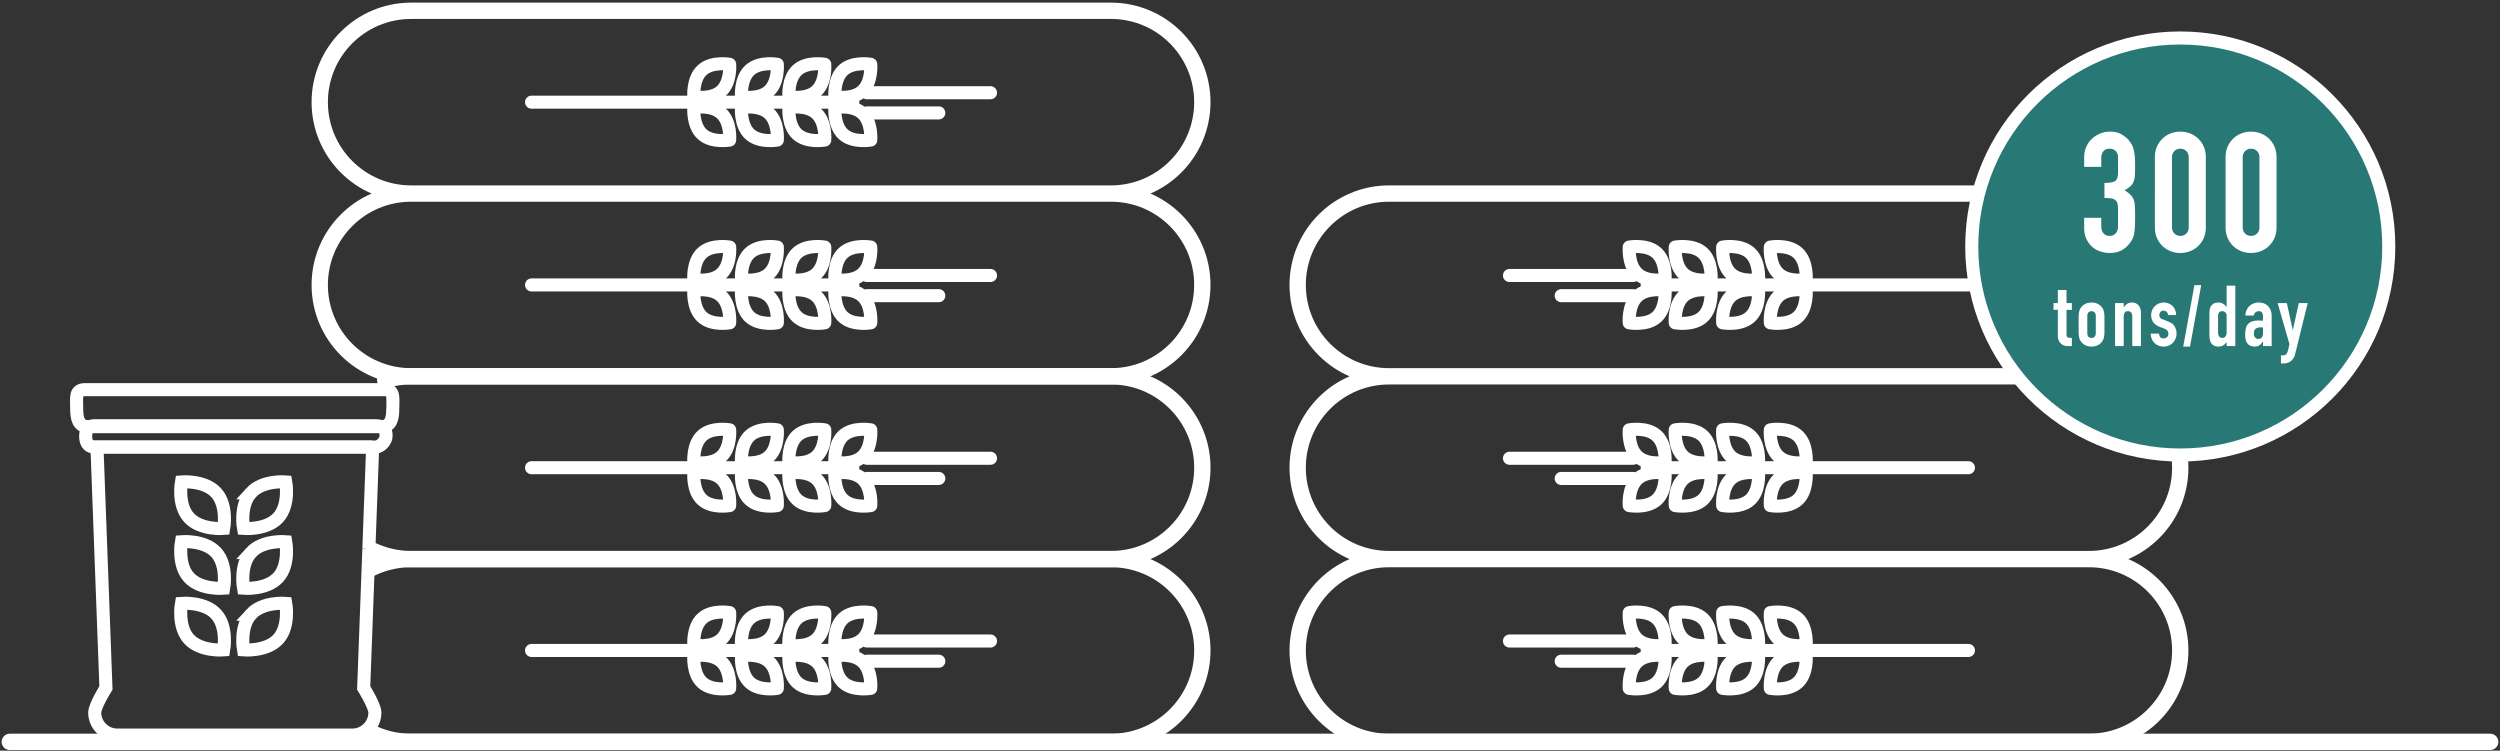 <svg width="766" height="230" fill="none" xmlns="http://www.w3.org/2000/svg"><rect width="100%" height="100%" fill="#333333" stroke="none"/><path d="M264.231 27.904c-3.033 2.752-8.414 1.766-8.414 1.766s-.463-5.451 2.568-8.203c3.033-2.752 8.416-1.766 8.416-1.766s.462 5.449-2.57 8.203zM264.231 34.706c-3.033-2.752-8.414-1.766-8.414-1.766s-.463 5.451 2.568 8.203c3.033 2.752 8.416 1.766 8.416 1.766s.462-5.45-2.57-8.203zM250.139 27.904c-3.033 2.752-8.414 1.766-8.414 1.766s-.463-5.451 2.57-8.203c3.031-2.752 8.412-1.766 8.412-1.766s.463 5.449-2.568 8.203zM250.139 34.706c-3.033-2.752-8.414-1.766-8.414-1.766s-.463 5.451 2.57 8.203c3.031 2.752 8.412 1.766 8.412 1.766s.463-5.45-2.568-8.203zM235.601 27.904c-3.031 2.752-8.412 1.766-8.412 1.766s-.463-5.451 2.57-8.203c3.031-2.752 8.41-1.766 8.41-1.766s.463 5.449-2.568 8.203zM235.601 34.706c-3.031-2.752-8.412-1.766-8.412-1.766s-.463 5.451 2.57 8.203c3.031 2.752 8.41 1.766 8.41 1.766s.463-5.45-2.568-8.203zM221.002 27.904c-3.031 2.752-8.412 1.766-8.412 1.766s-.463-5.451 2.57-8.203c3.031-2.752 8.412-1.766 8.412-1.766s.463 5.449-2.57 8.203zM221.002 34.706c-3.031-2.752-8.412-1.766-8.412-1.766s-.463 5.451 2.57 8.203c3.031 2.752 8.412 1.766 8.412 1.766s.463-5.45-2.57-8.203zM265.578 28.408h37.918M265.578 34.594h22.072M261.311 31.304h-98.444M264.231 83.904c-3.033 2.752-8.414 1.766-8.414 1.766s-.463-5.451 2.568-8.203c3.033-2.752 8.416-1.766 8.416-1.766s.462 5.449-2.57 8.203zM264.231 90.706c-3.033-2.752-8.414-1.766-8.414-1.766s-.463 5.451 2.568 8.203c3.033 2.752 8.416 1.766 8.416 1.766s.462-5.45-2.57-8.203zM250.139 83.904c-3.033 2.752-8.414 1.766-8.414 1.766s-.463-5.451 2.57-8.203c3.031-2.752 8.412-1.766 8.412-1.766s.463 5.449-2.568 8.203zM250.139 90.706c-3.033-2.752-8.414-1.766-8.414-1.766s-.463 5.451 2.57 8.203c3.031 2.752 8.412 1.766 8.412 1.766s.463-5.45-2.568-8.203zM235.601 83.904c-3.031 2.752-8.412 1.766-8.412 1.766s-.463-5.451 2.57-8.203c3.031-2.752 8.41-1.766 8.41-1.766s.463 5.449-2.568 8.203zM235.601 90.706c-3.031-2.752-8.412-1.766-8.412-1.766s-.463 5.451 2.57 8.203c3.031 2.752 8.41 1.766 8.41 1.766s.463-5.45-2.568-8.203zM221.002 83.904c-3.031 2.752-8.412 1.766-8.412 1.766s-.463-5.451 2.57-8.203c3.031-2.752 8.412-1.766 8.412-1.766s.463 5.449-2.57 8.203zM221.002 90.706c-3.031-2.752-8.412-1.766-8.412-1.766s-.463 5.451 2.57 8.203c3.031 2.752 8.412 1.766 8.412 1.766s.463-5.45-2.57-8.203zM265.578 84.408h37.918M265.578 90.594h22.072M261.311 87.304h-98.444M264.231 139.904c-3.033 2.752-8.414 1.766-8.414 1.766s-.463-5.451 2.568-8.203c3.033-2.752 8.416-1.766 8.416-1.766s.462 5.449-2.57 8.203zM264.231 146.706c-3.033-2.752-8.414-1.766-8.414-1.766s-.463 5.451 2.568 8.203c3.033 2.752 8.416 1.766 8.416 1.766s.462-5.451-2.57-8.203zM250.139 139.904c-3.033 2.752-8.414 1.766-8.414 1.766s-.463-5.451 2.57-8.203c3.031-2.752 8.412-1.766 8.412-1.766s.463 5.449-2.568 8.203zM250.139 146.706c-3.033-2.752-8.414-1.766-8.414-1.766s-.463 5.451 2.57 8.203c3.031 2.752 8.412 1.766 8.412 1.766s.463-5.451-2.568-8.203zM235.601 139.904c-3.031 2.752-8.412 1.766-8.412 1.766s-.463-5.451 2.57-8.203c3.031-2.752 8.41-1.766 8.41-1.766s.463 5.449-2.568 8.203zM235.601 146.706c-3.031-2.752-8.412-1.766-8.412-1.766s-.463 5.451 2.57 8.203c3.031 2.752 8.41 1.766 8.41 1.766s.463-5.451-2.568-8.203zM221.002 139.904c-3.031 2.752-8.412 1.766-8.412 1.766s-.463-5.451 2.57-8.203c3.031-2.752 8.412-1.766 8.412-1.766s.463 5.449-2.57 8.203zM221.002 146.706c-3.031-2.752-8.412-1.766-8.412-1.766s-.463 5.451 2.57 8.203c3.031 2.752 8.412 1.766 8.412 1.766s.463-5.451-2.57-8.203zM265.578 140.408h37.918M265.578 146.594h22.072M261.311 143.304h-98.444M264.231 195.904c-3.033 2.752-8.414 1.766-8.414 1.766s-.463-5.451 2.568-8.203c3.033-2.752 8.416-1.766 8.416-1.766s.462 5.449-2.57 8.203zM264.231 202.706c-3.033-2.752-8.414-1.766-8.414-1.766s-.463 5.451 2.568 8.203c3.033 2.752 8.416 1.766 8.416 1.766s.462-5.451-2.57-8.203zM250.139 195.904c-3.033 2.752-8.414 1.766-8.414 1.766s-.463-5.451 2.57-8.203c3.031-2.752 8.412-1.766 8.412-1.766s.463 5.449-2.568 8.203zM250.139 202.706c-3.033-2.752-8.414-1.766-8.414-1.766s-.463 5.451 2.57 8.203c3.031 2.752 8.412 1.766 8.412 1.766s.463-5.451-2.568-8.203zM235.601 195.904c-3.031 2.752-8.412 1.766-8.412 1.766s-.463-5.451 2.57-8.203c3.031-2.752 8.41-1.766 8.41-1.766s.463 5.449-2.568 8.203zM235.601 202.706c-3.031-2.752-8.412-1.766-8.412-1.766s-.463 5.451 2.57 8.203c3.031 2.752 8.41 1.766 8.41 1.766s.463-5.451-2.568-8.203zM221.002 195.904c-3.031 2.752-8.412 1.766-8.412 1.766s-.463-5.451 2.57-8.203c3.031-2.752 8.412-1.766 8.412-1.766s.463 5.449-2.57 8.203zM221.002 202.706c-3.031-2.752-8.412-1.766-8.412-1.766s-.463 5.451 2.57 8.203c3.031 2.752 8.412 1.766 8.412 1.766s.463-5.451-2.57-8.203zM265.578 196.408h37.918M265.578 202.594h22.072M261.311 199.304h-98.444M501.768 83.904c3.031 2.752 8.412 1.766 8.412 1.766s.465-5.451-2.566-8.203c-3.035-2.752-8.416-1.766-8.416-1.766s-.464 5.449 2.57 8.203zM501.768 90.706c3.031-2.752 8.412-1.766 8.412-1.766s.465 5.451-2.566 8.203c-3.035 2.752-8.416 1.766-8.416 1.766s-.464-5.45 2.57-8.203zM515.861 83.904c3.033 2.752 8.414 1.766 8.414 1.766s.463-5.451-2.57-8.203c-3.031-2.752-8.412-1.766-8.412-1.766s-.465 5.449 2.568 8.203zM515.861 90.706c3.033-2.752 8.414-1.766 8.414-1.766s.463 5.451-2.57 8.203c-3.031 2.752-8.412 1.766-8.412 1.766s-.465-5.45 2.568-8.203zM530.398 83.904c3.031 2.752 8.412 1.766 8.412 1.766s.463-5.451-2.57-8.203c-3.031-2.752-8.412-1.766-8.412-1.766s-.463 5.449 2.57 8.203zM530.398 90.706c3.031-2.752 8.412-1.766 8.412-1.766s.463 5.451-2.57 8.203c-3.031 2.752-8.412 1.766-8.412 1.766s-.463-5.45 2.57-8.203zM544.997 83.904c3.031 2.752 8.412 1.766 8.412 1.766s.463-5.451-2.57-8.203c-3.031-2.752-8.41-1.766-8.41-1.766s-.463 5.449 2.568 8.203zM544.997 90.706c3.031-2.752 8.412-1.766 8.412-1.766s.463 5.451-2.57 8.203c-3.031 2.752-8.41 1.766-8.41 1.766s-.463-5.45 2.568-8.203zM500.42 84.408h-37.916M500.42 90.594h-22.07M504.688 87.304h98.447M501.768 139.904c3.031 2.752 8.412 1.766 8.412 1.766s.465-5.451-2.566-8.203c-3.035-2.752-8.416-1.766-8.416-1.766s-.464 5.449 2.57 8.203zM501.768 146.706c3.031-2.752 8.412-1.766 8.412-1.766s.465 5.451-2.566 8.203c-3.035 2.752-8.416 1.766-8.416 1.766s-.464-5.451 2.57-8.203zM515.861 139.904c3.033 2.752 8.414 1.766 8.414 1.766s.463-5.451-2.57-8.203c-3.031-2.752-8.412-1.766-8.412-1.766s-.465 5.449 2.568 8.203zM515.861 146.706c3.033-2.752 8.414-1.766 8.414-1.766s.463 5.451-2.57 8.203c-3.031 2.752-8.412 1.766-8.412 1.766s-.465-5.451 2.568-8.203zM530.398 139.904c3.031 2.752 8.412 1.766 8.412 1.766s.463-5.451-2.57-8.203c-3.031-2.752-8.412-1.766-8.412-1.766s-.463 5.449 2.57 8.203zM530.398 146.706c3.031-2.752 8.412-1.766 8.412-1.766s.463 5.451-2.57 8.203c-3.031 2.752-8.412 1.766-8.412 1.766s-.463-5.451 2.57-8.203zM544.997 139.904c3.031 2.752 8.412 1.766 8.412 1.766s.463-5.451-2.57-8.203c-3.031-2.752-8.41-1.766-8.41-1.766s-.463 5.449 2.568 8.203zM544.997 146.706c3.031-2.752 8.412-1.766 8.412-1.766s.463 5.451-2.57 8.203c-3.031 2.752-8.41 1.766-8.41 1.766s-.463-5.451 2.568-8.203zM500.42 140.408h-37.916M500.42 146.594h-22.07M504.688 143.304h98.447M501.768 195.904c3.031 2.752 8.412 1.766 8.412 1.766s.465-5.451-2.566-8.203c-3.035-2.752-8.416-1.766-8.416-1.766s-.464 5.449 2.57 8.203zM501.768 202.706c3.031-2.752 8.412-1.766 8.412-1.766s.465 5.451-2.566 8.203c-3.035 2.752-8.416 1.766-8.416 1.766s-.464-5.451 2.57-8.203zM515.861 195.904c3.033 2.752 8.414 1.766 8.414 1.766s.463-5.451-2.57-8.203c-3.031-2.752-8.412-1.766-8.412-1.766s-.465 5.449 2.568 8.203zM515.861 202.706c3.033-2.752 8.414-1.766 8.414-1.766s.463 5.451-2.57 8.203c-3.031 2.752-8.412 1.766-8.412 1.766s-.465-5.451 2.568-8.203zM530.398 195.904c3.031 2.752 8.412 1.766 8.412 1.766s.463-5.451-2.57-8.203c-3.031-2.752-8.412-1.766-8.412-1.766s-.463 5.449 2.57 8.203zM530.398 202.706c3.031-2.752 8.412-1.766 8.412-1.766s.463 5.451-2.57 8.203c-3.031 2.752-8.412 1.766-8.412 1.766s-.463-5.451 2.57-8.203zM544.997 195.904c3.031 2.752 8.412 1.766 8.412 1.766s.463-5.451-2.57-8.203c-3.031-2.752-8.41-1.766-8.41-1.766s-.463 5.449 2.568 8.203zM544.997 202.706c3.031-2.752 8.412-1.766 8.412-1.766s.463 5.451-2.57 8.203c-3.031 2.752-8.41 1.766-8.41 1.766s-.463-5.451 2.568-8.203zM500.42 196.408h-37.916M500.42 202.594h-22.07M504.688 199.304h98.447" stroke="#fff" stroke-width="4" stroke-miterlimit="10" stroke-linecap="round" stroke-linejoin="round"/><path d="M668.03 87.305c0 15.464-12.535 28-28 28H425.606c-15.465 0-28-12.536-28-28s12.535-28 28-28H640.03c15.465 0 28 12.536 28 28zM668.03 143.305c0 15.464-12.535 28-28 28H425.606c-15.465 0-28-12.536-28-28s12.535-28 28-28H640.03c15.465 0 28 12.536 28 28zM668.03 199.305c0 15.464-12.535 28-28 28H425.606c-15.465 0-28-12.536-28-28s12.535-28 28-28H640.03c15.465 0 28 12.536 28 28zM368.395 31.305c0 15.464-12.537 28-28 28H125.969c-15.463 0-28-12.536-28-28s12.537-28 28-28h214.426c15.462 0 28 12.536 28 28zM368.395 87.305c0 15.464-12.537 28-28 28H125.969c-15.463 0-28-12.536-28-28s12.537-28 28-28h214.426c15.462 0 28 12.536 28 28z" stroke="#fff" stroke-width="5" stroke-miterlimit="10" stroke-linecap="round" stroke-linejoin="round"/><path d="M118.025 116.448a28.002 28.002 0 017.943-1.143h214.426c15.463 0 28 12.536 28 28s-12.537 28-28 28H125.969c-4.096 0-7.985-.881-11.491-2.461" stroke="#fff" stroke-width="5" stroke-miterlimit="10" stroke-linecap="round" stroke-linejoin="round"/><path d="M113.752 174.104a27.89 27.89 0 0112.217-2.799h214.426c15.463 0 28 12.536 28 28s-12.537 28-28 28H125.969c-4.336 0-8.441-.985-12.105-2.744" stroke="#fff" stroke-width="5" stroke-miterlimit="10" stroke-linecap="round" stroke-linejoin="round"/><path d="M120.353 125.062c0 3.135-.479 5.675-3.613 5.675H27.107c-3.135 0-3.613-2.54-3.613-5.675 0-3.136-.592-5.675 2.54-5.675h91.778c3.132 0 2.541 2.539 2.541 5.675z" stroke="#fff" stroke-width="4" stroke-miterlimit="10"/><path d="M115.03 136.97H28.817c-1.8 0-2.572-1.46-2.572-3.26 0 0-.166-3.261 2.572-3.261h86.213c3.26 0 3.26 2.108 3.26 3.261s-1.459 3.26-3.26 3.26zM113.021 168.139l1.162-31.169H75.551" stroke="#fff" stroke-width="4" stroke-miterlimit="10"/><path d="M114.133 136.97H29.71l2.75 73.812s-3.439 5.488-3.439 7.564c0 3.736 3.078 6.877 6.877 6.877h72.094c3.799 0 6.877-3.141 6.877-6.877 0-2.076-3.438-7.564-3.438-7.564l1.589-42.643" stroke="#fff" stroke-width="4" stroke-miterlimit="10"/><path d="M66.253 150.986c3.578 3.943 2.295 10.937 2.295 10.937s-7.084.602-10.662-3.34c-3.578-3.942-2.295-10.935-2.295-10.935s7.084-.603 10.662 3.338zM76.901 150.986c-3.578 3.943-2.293 10.937-2.293 10.937s7.084.602 10.662-3.34c3.578-3.942 2.295-10.935 2.295-10.935s-7.085-.603-10.664 3.338zM66.253 169.308c3.578 3.942 2.295 10.936 2.295 10.936s-7.084.603-10.662-3.34c-3.578-3.941-2.295-10.936-2.295-10.936s7.084-.601 10.662 3.34zM76.901 169.308c-3.578 3.942-2.293 10.936-2.293 10.936s7.084.603 10.662-3.34c3.578-3.941 2.295-10.936 2.295-10.936s-7.085-.601-10.664 3.34zM66.253 188.202c3.578 3.941 2.295 10.935 2.295 10.935s-7.084.603-10.662-3.339c-3.578-3.942-2.295-10.936-2.295-10.936s7.084-.602 10.662 3.34zM76.901 188.202c-3.578 3.941-2.293 10.935-2.293 10.935s7.084.603 10.662-3.339c3.578-3.942 2.295-10.936 2.295-10.936s-7.085-.602-10.664 3.34z" stroke="#fff" stroke-width="4" stroke-miterlimit="10"/><path d="M668.032 139.417c35.284 0 63.888-28.604 63.888-63.888 0-35.285-28.604-63.888-63.888-63.888-35.285 0-63.888 28.603-63.888 63.888 0 35.284 28.603 63.888 63.888 63.888z" fill="#287976" stroke="#fff" stroke-width="4" stroke-miterlimit="10"/><path d="M3 227.305h760" stroke="#fff" stroke-width="5" stroke-miterlimit="10" stroke-linecap="round" stroke-linejoin="round"/><path d="M644.804 56.05c1.576 0 2.662-.19 3.26-.566.599-.376.899-1.248.899-2.616v-4.726c0-.751-.23-1.367-.692-1.846-.462-.478-1.086-.72-1.875-.72-.924 0-1.583.293-1.976.874-.394.581-.591 1.148-.591 1.692v2.978h-5.237v-3.029c0-1.062.205-2.072.616-3.031a7.364 7.364 0 011.694-2.463 8.395 8.395 0 012.516-1.645 7.764 7.764 0 013.081-.616c1.437 0 2.626.284 3.567.848.941.563 1.651 1.138 2.132 1.72.343.41.641.829.899 1.256.257.43.462.924.616 1.491.154.563.274 1.249.36 2.054.084.805.127 1.789.127 2.953 0 1.265-.026 2.292-.078 3.08-.051.79-.189 1.447-.411 1.976a3.684 3.684 0 01-.975 1.362c-.427.378-1.019.788-1.77 1.232.821.514 1.445.992 1.875 1.438.427.446.743.967.949 1.567.205.6.324 1.319.359 2.156.035.838.051 1.91.051 3.208 0 1.2-.026 2.19-.078 2.978a15.612 15.612 0 01-.232 1.976c-.103.532-.24.984-.411 1.362a8.179 8.179 0 01-3.183 3.567c-1.027.633-2.345.95-3.953.95-.822 0-1.695-.137-2.619-.41a7.188 7.188 0 01-2.516-1.335c-.753-.616-1.378-1.419-1.875-2.413-.497-.994-.743-2.208-.743-3.646v-2.975h5.237v2.719c0 .821.232 1.497.692 2.029.462.53 1.086.795 1.875.795.789 0 1.413-.265 1.875-.795.462-.532.692-1.24.692-2.132V64.11c0-.718-.059-1.3-.179-1.746-.121-.445-.334-.796-.64-1.053-.306-.257-.727-.427-1.257-.514-.532-.086-1.224-.127-2.081-.127v-4.62zM660.257 48.194c0-1.232.213-2.327.641-3.286.427-.96 1-1.78 1.719-2.465a7.403 7.403 0 012.489-1.567c.94-.359 1.926-.54 2.953-.54s2.011.181 2.953.54c.943.36 1.773.883 2.489 1.567a7.69 7.69 0 011.721 2.465c.428.959.641 2.054.641 3.286v21.461c0 1.233-.213 2.329-.641 3.286a7.693 7.693 0 01-1.721 2.465 7.38 7.38 0 01-2.489 1.567c-.94.36-1.926.54-2.953.54a8.214 8.214 0 01-2.953-.54 7.35 7.35 0 01-2.489-1.567 7.657 7.657 0 01-1.719-2.465c-.428-.957-.641-2.053-.641-3.286V48.194zm5.237 21.461c0 .752.24 1.378.719 1.873.478.497 1.094.744 1.848.744s1.37-.247 1.848-.744c.479-.495.719-1.121.719-1.873V48.194c0-.752-.24-1.378-.719-1.873-.478-.497-1.094-.746-1.848-.746s-1.37.249-1.848.746c-.479.495-.719 1.121-.719 1.873v21.461zM681.923 48.194c0-1.232.213-2.327.641-3.286.427-.96 1-1.78 1.719-2.465a7.403 7.403 0 012.489-1.567c.94-.359 1.926-.54 2.953-.54s2.011.181 2.953.54c.943.36 1.773.883 2.489 1.567a7.69 7.69 0 011.721 2.465c.428.959.641 2.054.641 3.286v21.461c0 1.233-.213 2.329-.641 3.286a7.693 7.693 0 01-1.721 2.465 7.37 7.37 0 01-2.489 1.567c-.94.36-1.926.54-2.953.54a8.214 8.214 0 01-2.953-.54 7.35 7.35 0 01-2.489-1.567 7.657 7.657 0 01-1.719-2.465c-.428-.957-.641-2.053-.641-3.286V48.194zm5.237 21.461c0 .752.24 1.378.719 1.873.478.497 1.094.744 1.848.744s1.37-.247 1.848-.744c.479-.495.719-1.121.719-1.873V48.194c0-.752-.24-1.378-.719-1.873-.478-.497-1.094-.746-1.848-.746s-1.37.249-1.848.746c-.479.495-.719 1.121-.719 1.873v21.461zM630.524 88.85h2.652v4.003h1.638v2.08h-1.638v7.306c0 .312.026.555.078.728a.848.848 0 00.286.39c.138.087.312.139.52.156.208.017.459.026.754.026v2.496h-1.092c-.607 0-1.118-.095-1.534-.286a2.76 2.76 0 01-.962-.728 3.057 3.057 0 01-.546-.988 4.147 4.147 0 01-.156-1.092v-8.008h-1.326v-2.08h1.326V88.85zm6.372 8.423c0-.537.035-1.031.104-1.482.07-.45.2-.85.39-1.196a3.56 3.56 0 011.352-1.378c.59-.346 1.292-.52 2.106-.52.815 0 1.517.174 2.106.52.59.347 1.04.806 1.352 1.378.191.347.321.746.39 1.196.07.45.104.945.104 1.482v4.342c0 .537-.034 1.031-.104 1.482a3.582 3.582 0 01-.39 1.196 3.556 3.556 0 01-1.352 1.378c-.589.347-1.291.52-2.106.52-.814 0-1.516-.173-2.106-.52a3.562 3.562 0 01-1.352-1.378 3.628 3.628 0 01-.39-1.196 9.827 9.827 0 01-.104-1.482v-4.342zm2.652 4.758c0 .503.113.884.338 1.144.243.243.564.364.962.364.399 0 .711-.121.936-.364.243-.26.364-.641.364-1.144v-5.174c0-.502-.121-.875-.364-1.118-.225-.26-.537-.39-.936-.39-.398 0-.719.13-.962.39-.225.243-.338.615-.338 1.118v5.174zm8.505-9.178h2.652v1.274h.052a3.69 3.69 0 01.988-1.014c.399-.277.902-.416 1.508-.416.33 0 .659.06.988.182.33.104.624.286.884.546.26.26.468.598.624 1.014.156.399.234.893.234 1.482v10.114h-2.652v-9.126c0-.485-.112-.867-.338-1.144-.225-.277-.546-.416-.962-.416-.502 0-.849.156-1.04.468-.19.312-.286.763-.286 1.352v8.866h-2.652V92.853zm16.216 3.692c-.018-.45-.165-.788-.442-1.014a1.347 1.347 0 00-.91-.338c-.416 0-.737.139-.962.416-.226.26-.338.564-.338.91 0 .243.06.485.182.728.121.225.433.433.936.624l1.56.624c.988.381 1.664.901 2.028 1.56.381.659.572 1.378.572 2.158 0 .555-.104 1.075-.312 1.56-.191.468-.46.884-.806 1.248-.347.364-.763.65-1.248.858a3.986 3.986 0 01-1.586.312 4.24 4.24 0 01-1.482-.26 3.819 3.819 0 01-1.248-.754 3.954 3.954 0 01-.858-1.222c-.226-.503-.347-1.083-.364-1.742h2.496c.052.364.173.702.364 1.014.208.312.563.468 1.066.468a1.55 1.55 0 001.014-.364c.312-.26.468-.615.468-1.066 0-.364-.096-.676-.286-.936-.191-.26-.538-.485-1.04-.676l-1.274-.468c-.832-.312-1.491-.771-1.976-1.378-.468-.624-.702-1.378-.702-2.262 0-.555.104-1.066.312-1.534.208-.485.485-.892.832-1.222.364-.347.78-.615 1.248-.806.468-.19.97-.286 1.508-.286.537 0 1.031.104 1.482.312.468.19.866.46 1.196.806.329.33.589.737.78 1.222.19.468.286.97.286 1.508h-2.496zm8.1-9.178h2.08l-3.432 18.824h-2.08l3.432-18.824zm7.246 14.378c0 .537.104.971.312 1.3.208.329.537.494.988.494.399 0 .719-.147.962-.442.243-.312.364-.711.364-1.196v-5.122c0-.416-.13-.754-.39-1.014a1.188 1.188 0 00-.936-.416c-.503 0-.849.156-1.04.468-.173.312-.26.676-.26 1.092v4.836zm2.626 3.094l-.494.546a3.014 3.014 0 01-.52.416 2.464 2.464 0 01-.65.286 3.159 3.159 0 01-.858.104c-1.092 0-1.863-.416-2.314-1.248a3.522 3.522 0 01-.338-1.092c-.069-.433-.104-1.014-.104-1.742v-5.018c0-.953.026-1.655.078-2.106.052-.45.165-.814.338-1.092.225-.347.511-.633.858-.858.364-.225.867-.338 1.508-.338.52 0 .979.121 1.378.364a3.04 3.04 0 011.066.988h.052v-6.526h2.652v18.512h-2.652v-1.196zm11.146-.156h-.052c-.347.485-.702.858-1.066 1.118-.347.26-.841.39-1.482.39-.312 0-.633-.052-.962-.156a2.44 2.44 0 01-.936-.494c-.278-.26-.512-.615-.702-1.066-.174-.468-.26-1.066-.26-1.794 0-.745.06-1.395.182-1.95.121-.572.338-1.04.65-1.404.329-.381.762-.659 1.3-.832.537-.19 1.222-.286 2.054-.286.19 0 .381.009.572.026.19.017.424.035.702.052V96.91c0-.45-.096-.823-.286-1.118-.191-.294-.538-.442-1.04-.442-.347 0-.668.113-.962.338-.278.225-.46.555-.546.988h-2.574c.086-1.196.485-2.15 1.196-2.86a3.59 3.59 0 011.248-.806 4.117 4.117 0 011.638-.312c.554 0 1.074.087 1.56.26a3.32 3.32 0 011.248.78c.364.347.65.78.858 1.3.208.52.312 1.127.312 1.82v9.178h-2.652v-1.352zm0-4.316a4.362 4.362 0 00-.728-.078c-.572 0-1.066.139-1.482.416-.399.26-.598.745-.598 1.456 0 .503.121.91.364 1.222.242.312.58.468 1.014.468.45 0 .797-.147 1.04-.442.26-.295.39-.711.39-1.248v-1.794zm7.29-7.514l1.82 8.216h.052l1.794-8.216h2.73l-3.796 15.47c-.139.589-.338 1.075-.598 1.456a2.999 2.999 0 01-.858.936 2.846 2.846 0 01-1.066.494 4.142 4.142 0 01-1.144.156h-.728v-2.496h.598c.26 0 .485-.035.676-.104.191-.069.355-.225.494-.468.156-.225.295-.572.416-1.04.121-.451.26-1.057.416-1.82l-3.614-12.584h2.808z" fill="#fff"/></svg>